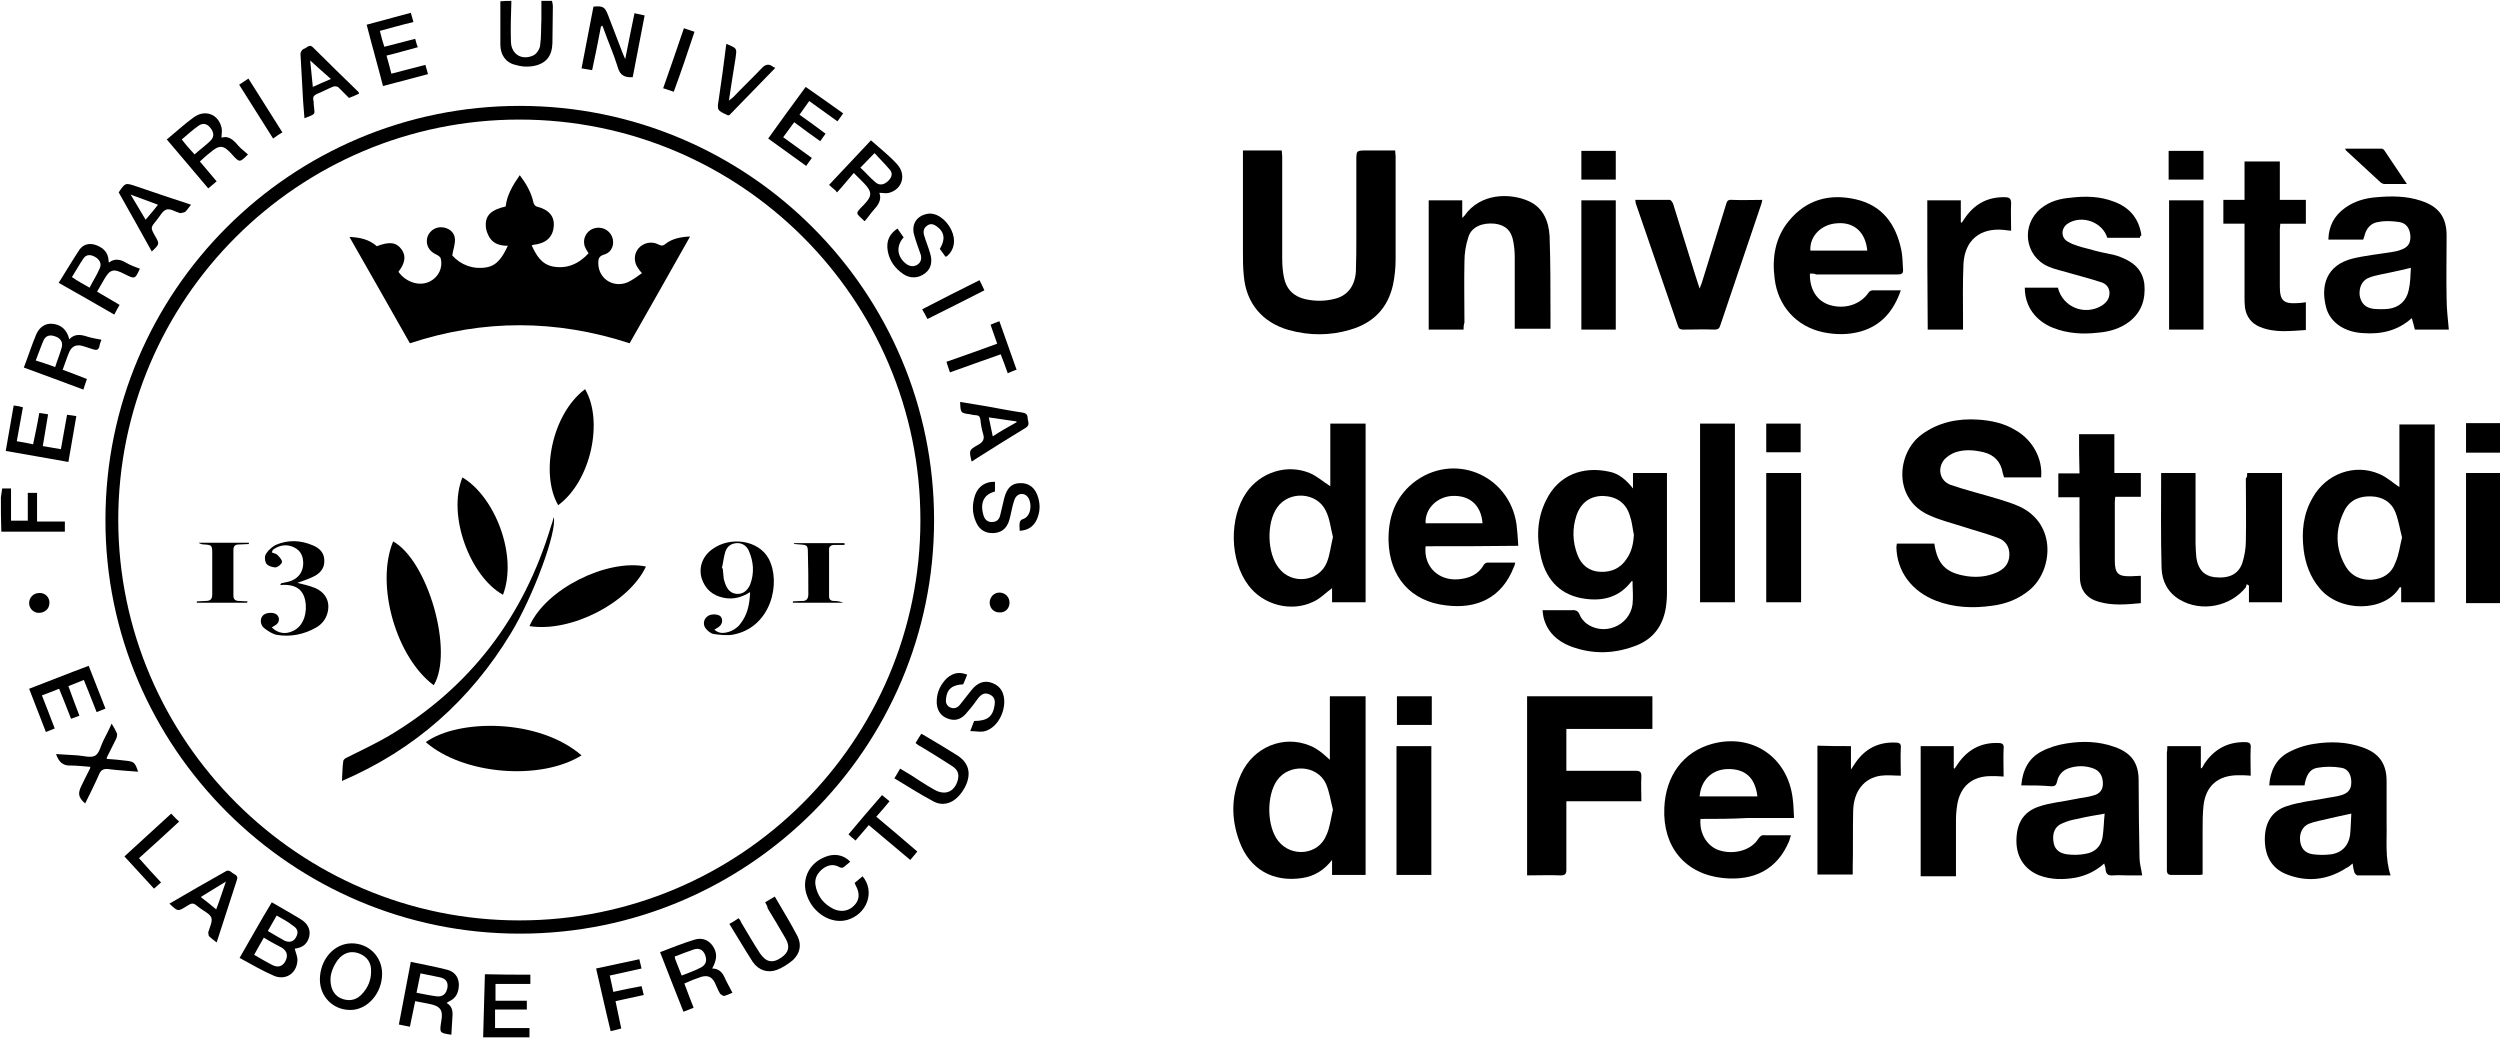 <?xml version="1.0" encoding="utf-8"?>
<!-- Generator: Adobe Illustrator 25.0.0, SVG Export Plug-In . SVG Version: 6.00 Build 0)  -->
<svg version="1.1" id="Livello_1" xmlns="http://www.w3.org/2000/svg" xmlns:xlink="http://www.w3.org/1999/xlink" x="0px" y="0px"
	 viewBox="0 0 566.6 235.4" style="enable-background:new 0 0 566.6 235.4;" xml:space="preserve">
<g>
	<path d="M566.9,136.7c-2.6,0-5.3,0-8,0c0-9.9,0-19.6,0-29.5c2.7,0,5.3,0,8,0C566.9,117,566.9,126.8,566.9,136.7z"/>
	<path d="M115.9,0.2c-0.1,3.1-0.2,6.2-0.1,9.3c0.1,2.9,2.6,4.3,5.2,3c0.7-0.4,1.3-1.4,1.4-2.1c0.3-2,0.2-4,0.3-6c0-1.4,0-2.8,0-4.2
		c0.8,0,1.6,0,2.4,0c0.1,0.4,0.2,0.8,0.2,1.2c0,2.8-0.1,5.6-0.1,8.4c-0.1,3-1.5,4.7-4.5,5.2c-1.3,0.2-2.6,0.1-3.9-0.3
		c-2.2-0.5-3.4-2.3-3.4-4.6c0-3.3,0-6.5,0-9.8C114.2,0.2,115,0.2,115.9,0.2z"/>
	<path d="M0.2,112.7c0.1-0.6,0.2-1.2,0.3-2c0.6,0,1.3,0,2,0c0,2.5,0,4.8,0,7.3c1.2,0,2.4,0,3.8,0c0-2,0-4.2,0-6.3c0.8,0,1.4,0,2.1,0
		c0,2.1,0,4.2,0,6.5c2.1,0,4.2,0,6.3,0c0,0.9,0,1.7,0,2.3c-4.8,0-9.6,0-14.4,0C0.2,118,0.2,115.3,0.2,112.7z"/>
	<path d="M566.9,102.6c-2.7,0-5.3,0-8,0c0-2.3,0-4.4,0-6.7c2.7,0,5.4,0,8,0C566.9,98.1,566.9,100.4,566.9,102.6z"/>
	<path d="M117.8,24c51.8,0,93.9,42.1,93.9,93.9c0,51.6-42.1,93.7-93.8,93.7c-51.7,0.1-94.1-42.2-94-93.8C23.9,66,66,24,117.8,24z
		 M117.7,208.6c50.2,0,90.9-40.7,90.9-90.7c0-50.1-40.7-90.8-90.9-90.8c-50.1,0-90.9,40.7-90.9,90.8
		C26.9,167.8,67.7,208.6,117.7,208.6z"/>
	<path d="M429.9,123.2c2.9,0,5.7,0,8.5,0c0.7,4.8,2.7,6.7,7.5,7.4c2.2,0.3,4.4,0.1,6.5-0.8c1.7-0.7,2.9-1.9,3-3.9
		c0.1-2-0.9-3.4-2.6-4c-2.6-1-5.4-1.7-8.1-2.6c-2.5-0.8-5-1.4-7.4-2.5c-8.3-3.6-7.5-14.1-1.8-18.3c3.8-2.8,8.2-3.7,12.8-3.4
		c3,0.2,5.9,0.8,8.5,2.4c3.9,2.2,6.2,6.5,5.8,10.7c-1.4,0-2.8,0-4.1,0c-1.4,0-2.8,0-4.3,0c-0.1-0.4-0.2-0.7-0.3-1
		c-0.4-2.5-1.9-4.1-4.3-4.7c-2.1-0.5-4.3-0.7-6.4,0c-0.9,0.3-1.8,0.9-2.5,1.6c-1.7,2-1.1,4.9,1.4,5.8c3.5,1.2,7.2,2.1,10.8,3.2
		c1.6,0.5,3.3,1,4.8,1.7c8.6,4,7.5,14.6,2.3,18.9c-2.5,2.1-5.4,3.2-8.6,3.6c-4.3,0.6-8.5,0.4-12.5-1.1c-5.6-2.1-9-6.7-9.1-12.2
		C429.8,123.7,429.9,123.5,429.9,123.2z"/>
	<path d="M316.2,34.1c0,0.5,0.1,0.9,0.1,1.3c0,7.8,0,15.6,0,23.4c0,1.9-0.2,3.9-0.6,5.8c-1.2,5.3-4.5,8.6-9.6,10.1
		c-4.6,1.4-9.3,1.4-14,0.1c-6-1.7-9.7-6.1-10.2-12.3c-0.2-1.8-0.2-3.7-0.2-5.5c0-7.2,0-14.3,0-21.5c0-0.4,0-0.9,0-1.4
		c3,0,5.8,0,8.8,0c0,0.5,0.1,0.9,0.1,1.4c0,7.7,0,15.3,0,23c0,1.5,0.1,3,0.4,4.4c0.5,2.6,2.2,4.3,4.8,4.9c2.3,0.5,4.5,0.5,6.8-0.1
		c2.8-0.7,4.5-2.9,4.7-6.2c0.1-2.7,0.1-5.3,0.1-8c0-5.7,0-11.4,0-17.1c0-2.3,0-2.3,2.4-2.3C311.8,34.1,314,34.1,316.2,34.1z"/>
	<path d="M370.1,110.7c0-1.1,0-2.3,0-3.5c2.6,0,5,0,7.7,0c0,0.4,0,0.8,0,1.3c0,8.6,0,17.3,0,25.9c0,1.2-0.1,2.4-0.3,3.6
		c-0.7,3.9-2.8,6.7-6.4,8.2c-5,2-10,2.2-15.1,0.3c-3.1-1.2-5.4-3.3-6.2-6.7c-0.1-0.4-0.1-0.9-0.2-1.5c1.7,0,3.4,0,5.1,0
		c0.5,0,1,0,1.4,0c1-0.1,1.6,0.1,2,1.2c0.2,0.6,0.8,1.2,1.3,1.7c4,3.1,9.9,0.7,10.6-4.2c0.2-1.8,0-3.6,0-5.3c-0.1,0-0.2,0-0.2,0
		c-2.7,3.6-6.4,4.6-10.6,4c-5.2-0.7-8.6-3.9-9.9-9.2c-1.1-4.5-1-8.9,1.1-13.1c2.8-5.8,8.4-7.8,14.3-6.5
		C366.9,107.3,368.6,108.8,370.1,110.7z M370.3,121.2c-0.3-1.4-0.4-2.9-0.9-4.3c-0.9-3-3.1-4.4-6.1-4.5c-2.9,0-5,1.5-6,4.4
		c-1,3-0.9,6,0.2,8.9c0.9,2.4,2.7,3.8,5.2,3.9c2.5,0.1,4.6-0.8,6-3C369.8,125,370.2,123.2,370.3,121.2z"/>
	<path d="M551.8,136.5c-2.5,0-5,0-7.6,0c0-1.2,0-2.3,0-3.4c-0.2,0-0.4,0-0.4,0.1c-3.3,5.5-13.5,5.7-18.1,0.1
		c-2.1-2.5-3.2-5.5-3.6-8.7c-0.5-4.2-0.1-8.2,2.1-11.9c3-5.3,9.4-7.7,15-5.3c1.7,0.7,3.1,2,4.6,3c0-2.1,0-4.5,0-6.9
		c0-2.4,0-4.8,0-7.3c2.7,0,5.3,0,8,0C551.8,109.5,551.8,123,551.8,136.5z M544.4,121.8c-0.5-1.9-0.8-3.9-1.5-5.7
		c-0.9-2.3-2.9-3.5-5.4-3.6c-2.6-0.1-4.8,0.7-6.1,3.1c-2.2,4.3-2.2,8.7,0.3,12.9c1.3,2.1,3.4,3,5.8,2.9c2.6-0.2,4.5-1.4,5.4-3.9
		C543.7,125.7,543.9,123.8,544.4,121.8z"/>
	<path d="M301.5,110.2c0-4.5,0-9.3,0-14.2c2.7,0,5.3,0,8,0c0,13.5,0,27,0,40.5c-2.5,0-5,0-7.6,0c0-1.2,0-2.3,0-3.2
		c-1.4,1-2.7,2.4-4.3,3.1c-5,2.4-11.4,0.7-14.7-3.8c-4.2-5.6-4.4-15.2-0.4-21c3.2-4.6,9.2-6.5,14.3-4.4
		C298.5,107.9,299.9,109.2,301.5,110.2z M302.1,121.7c-0.5-1.9-0.7-4.1-1.6-5.9c-2-4.3-8.4-4.7-11.1-0.7c-2.4,3.5-2.2,10.3,0.4,13.6
		c2.9,3.9,9.1,3.2,10.9-1.2C301.4,125.8,301.6,123.8,302.1,121.7z"/>
	<path d="M309.5,198.3c-2.5,0-4.9,0-7.6,0c0-1.2,0-2.3,0-3.4c-1.8,2.3-4,3.7-6.8,4.1c-6.6,1-11.9-2-14.2-8.3
		c-1.9-5.1-1.9-10.3,0.4-15.3c2.8-6.1,9.6-8.9,15.6-6.4c0.8,0.3,1.6,0.8,2.4,1.4c0.7,0.5,1.4,1.2,2.1,1.8c0-4.7,0-9.5,0-14.4
		c2.7,0,5.3,0,8.1,0C309.5,171.3,309.5,184.8,309.5,198.3z M302.1,183.5c-0.5-1.9-0.8-4.1-1.6-5.9c-2-4.3-8.4-4.6-11.1-0.7
		c-2.4,3.5-2.3,10.4,0.3,13.7c3,3.8,9.1,3.2,10.9-1.3C301.4,187.6,301.6,185.6,302.1,183.5z"/>
	<path d="M355,174.7c1.8,0,3.5,0,5.1,0c3.6,0,7.1,0,10.7,0c0.9,0,1.2,0.3,1.2,1.2c-0.1,1.9,0,3.7,0,5.7c-5.7,0-11.3,0-17,0
		c0,0.6,0,1,0,1.4c0,4.7,0,9.4,0,14.1c0,1-0.3,1.3-1.3,1.3c-2.5-0.1-5,0-7.6,0c0-13.6,0-27.1,0-40.6c9.5,0,18.9,0,28.4,0
		c0,2.4,0,4.8,0,7.4c-6.5,0-12.9,0-19.5,0C355,168.4,355,171.5,355,174.7z"/>
	<path d="M535.6,54.3c-2.6,0-5.2,0-7.9,0c0.1-3.1,1.3-5.4,3.8-7.2c2.1-1.5,4.5-2.2,7.1-2.4c3.4-0.3,6.8-0.3,10.1,0.8
		c4,1.3,5.8,3.7,5.8,7.9c0,4.8-0.1,9.5,0,14.3c0,2.3,0.3,4.7,0.5,7c-2.3,0-5,0-7.7,0c-0.2-0.8-0.4-1.7-0.7-2.6
		c-3.2,2.9-7,3.7-11,3.4c-4.2-0.2-7.5-2.4-8.4-5.8c-1.3-4.9,0-9.6,6-11.1c2.9-0.7,6-1,9-1.5c0.6-0.1,1.2-0.2,1.7-0.4
		c1.8-0.6,2.4-1.4,2.4-3.1c-0.1-1.8-0.9-3.1-2.7-3.3c-1.5-0.2-3-0.3-4.5,0c-1.7,0.2-2.8,1.4-3.2,3.1C535.8,53.7,535.7,54,535.6,54.3
		z M546.4,60.7c-1.6,0.4-3,0.7-4.4,1c-1.7,0.4-3.4,0.6-5,1.2c-1.7,0.6-2.4,2.3-2.2,4.1c0.3,1.7,1.3,2.8,3.2,3c1.1,0.1,2.2,0.1,3.3,0
		c2.4-0.3,4.1-1.8,4.6-4.2C546.3,64.1,546.3,62.4,546.4,60.7z"/>
	<path d="M541.8,198.4c-2.6,0-5.1,0-7.5,0c-0.2,0-0.6-0.4-0.7-0.7c-0.2-0.6-0.3-1.2-0.4-2c-0.5,0.4-0.9,0.8-1.4,1
		c-4.3,2.8-9,3.3-13.7,1.4c-3.4-1.4-4.8-4.3-4.8-7.9c0-3.6,1.5-6.4,5-7.5c2.7-0.9,5.5-1.2,8.3-1.7c1.4-0.3,2.8-0.4,4.1-0.8
		c1.6-0.5,2.2-1.4,2.2-2.9c0-1.8-0.8-3.1-2.3-3.3c-1.7-0.3-3.6-0.3-5.3,0c-2,0.3-2.7,2-3,4c-2.7,0-5.3,0-8,0
		c0.2-3.2,1.5-5.9,4.2-7.4c1.8-1,3.9-1.7,5.9-2c3.7-0.6,7.5-0.5,11.1,0.8c3.7,1.3,5.4,3.7,5.4,7.6c0,3.3,0,6.6,0,9.8
		C541,190.5,540.5,194.4,541.8,198.4z M532.9,184.4c-1.8,0.4-3.4,0.7-5,1.1c-1.5,0.4-3.1,0.6-4.6,1.2c-1.5,0.6-2.2,2.2-2,3.9
		c0.2,1.6,1,2.7,2.8,3c1.4,0.2,3,0.2,4.4,0c2.3-0.4,3.7-1.9,4.1-4.2C532.8,187.7,532.8,186,532.9,184.4z"/>
	<path d="M458.1,178c0.3-3.5,1.7-6.2,4.6-7.7c1.7-0.9,3.7-1.5,5.6-1.8c3.7-0.6,7.4-0.5,11,0.8c3.7,1.3,5.4,3.6,5.4,7.5
		c0,5.9,0.1,11.7,0.2,17.6c0,1.3,0.4,2.5,0.6,4c-1,0-2.1,0-3.1,0c-1.2,0-2.3-0.1-3.5,0c-1.1,0.1-1.6-0.3-1.7-1.4
		c0-0.4-0.2-0.8-0.3-1.3c-1.9,1.7-4,2.7-6.4,3.2c-2.8,0.5-5.6,0.5-8.3-0.5c-3.3-1.3-5.2-4.1-5.2-7.8c0-3.9,1.5-6.6,5.1-7.8
		c2.6-0.9,5.4-1.1,8.2-1.7c1.4-0.3,2.8-0.4,4.1-0.8c1.6-0.4,2.2-1.4,2.2-2.7c0-1.8-0.8-3-2.3-3.5c-1.8-0.6-3.6-0.6-5.4,0
		c-1.5,0.5-2.4,1.6-2.7,3.1c-0.2,0.8-0.5,1-1.3,1C462.8,178,460.6,178,458.1,178z M477,184.4c-2.2,0.4-4.2,0.7-6.2,1.2
		c-1.2,0.2-2.3,0.5-3.4,1c-1.7,0.7-2.3,2.2-2,4.2c0.2,1.5,1.1,2.5,2.9,2.8c1.4,0.2,3,0.2,4.4-0.1c2-0.3,3.4-1.6,3.8-3.6
		C476.8,188.1,476.8,186.2,477,184.4z"/>
	<path d="M410.2,62c-0.1,3.6,1.6,6.2,4.4,7.1c3.5,1.1,7.1-0.1,8.9-2.8c0.2-0.3,0.6-0.5,0.9-0.5c2.1,0,4.2,0,6.4,0
		c-1.6,4.6-4.3,7.9-9,9.3c-2.8,0.8-5.7,0.8-8.6,0.2c-6.1-1.3-10.3-6-11-12.2c-0.6-4.7,0.1-9.2,3.2-13c4-4.9,9.3-6.3,15.3-4.9
		c6,1.4,9,5.7,10.2,11.4c0.3,1.4,0.3,2.9,0.4,4.4c0.1,1-0.3,1.2-1.2,1.2c-6.2,0-12.3,0-18.5,0C411.3,62,410.8,62,410.2,62z
		 M423.2,56.8c-0.4-4.2-3-6.5-6.8-6.2c-3.6,0.2-6.3,2.9-6.1,6.2C414.5,56.8,418.8,56.8,423.2,56.8z"/>
	<path d="M323.1,123.8c-0.5,4.5,2.8,7.8,7.3,7.5c2.5-0.2,4.6-1,5.9-3.3c0.1-0.2,0.5-0.5,0.8-0.5c2.1,0,4.1,0,6.3,0
		c-0.1,0.4-0.1,0.7-0.3,1c-2.7,7-8.4,9.6-15.4,8.7c-8-0.9-12.8-6.5-13-14.6c-0.1-5.2,1.4-9.7,5.5-13.1c9-7.2,21.8-2.1,23.5,9.3
		c0.2,1.6,0.3,3.2,0.4,4.9C337.1,123.8,330.1,123.8,323.1,123.8z M336,118.6c-0.3-4.1-2.9-6.4-6.9-6.2c-3.5,0.2-6.2,3-6,6.2
		C327.4,118.6,331.7,118.6,336,118.6z"/>
	<path d="M385.4,185.6c-0.3,3.3,1.5,6.2,4.2,7.1c3.4,1.1,7.3,0,8.9-2.6c0.4-0.6,0.8-0.9,1.5-0.8c1.9,0,3.8,0,5.9,0
		c-0.2,0.6-0.3,1-0.4,1.3c-2.7,6.5-8,9.1-15,8.4c-8.6-0.9-13.7-7.1-13.3-15.9c0.3-7.3,4.3-12.7,10.8-14.5c9.1-2.5,17.2,3,18.3,12.4
		c0.2,1.4,0.2,2.8,0.3,4.4c-3.7,0-7.2,0-10.7,0C392.4,185.6,388.9,185.6,385.4,185.6z M398.3,180.5c-0.5-4.2-2.7-6.3-6.8-6.2
		c-3.5,0.1-6,2.5-6.3,6.2C389.6,180.5,394,180.5,398.3,180.5z"/>
	<path d="M509.3,107.2c2.8,0,5.3,0,7.9,0c0,9.8,0,19.5,0,29.3c-2.5,0-4.9,0-7.5,0c0-1.2,0-2.5,0-3.8c-0.2-0.1-0.3-0.2-0.5-0.3
		c-0.1,0.2-0.1,0.5-0.2,0.7c-3.5,4.4-10.1,5.7-15,2.8c-2.7-1.6-4-4.2-4.1-7.1c-0.2-7.2-0.1-14.4-0.1-21.6c2.5,0,5.1,0,7.8,0
		c0,0.5,0,0.9,0,1.3c0,4.9,0,9.8,0,14.7c0,1.1,0.1,2.2,0.2,3.3c0.4,2.6,1.8,4,4,4.3c3.3,0.4,5.5-0.6,6.4-3.2
		c0.5-1.6,0.8-3.3,0.8-4.9c0.1-4.8,0-9.5,0-14.3C509.3,108.2,509.3,107.7,509.3,107.2z"/>
	<path d="M331.7,74.7c-2.7,0-5.3,0-7.9,0c0-9.8,0-19.5,0-29.3c2.5,0,5,0,7.6,0c0,1.3,0,2.5,0,4c0.3-0.3,0.4-0.4,0.5-0.5
		c3.6-5.2,10.4-5.2,14.6-3.3c3.3,1.5,4.5,4.6,4.7,7.9c0.2,5.9,0.2,11.8,0.2,17.7c0,1.1,0,2.1,0,3.3c-2.7,0-5.3,0-8.1,0
		c0-0.4,0-0.8,0-1.3c0-5,0-10,0-15c0-1.1-0.1-2.2-0.3-3.3c-0.4-2.6-1.8-3.9-4.2-4.2c-2.8-0.3-5.3,0.7-6,3c-0.6,1.8-0.9,3.7-0.9,5.6
		c-0.1,4.6,0,9.2,0,13.8C331.7,73.8,331.7,74.2,331.7,74.7z"/>
	<path d="M485,53.9c-2.5,0-5,0-7.4,0c-1.1-3.6-5.8-5.3-9-3.2c-1.5,1-1.6,3.2,0.1,4.1c1.4,0.8,3,1.2,4.6,1.6c2,0.6,4,1,5.9,1.4
		c0.5,0.1,1,0.3,1.5,0.5c2.8,1.1,4.9,2.8,5.3,6.1c0.3,3.4-0.6,6.3-3.4,8.5c-2.1,1.6-4.6,2.3-7.1,2.5c-3.5,0.4-6.9,0.2-10.2-1.1
		c-4-1.6-6.4-4.9-6.4-9.1c1.3,0,2.5,0,3.8,0c1.2,0,2.5,0,3.7,0c1.1,4.4,6,6.4,9.9,4.1c1.1-0.7,1.8-1.6,1.8-2.9
		c0-1.2-0.8-2.1-1.8-2.4c-2.4-0.8-4.8-1.4-7.2-2.1c-1.6-0.5-3.3-0.8-4.9-1.5c-5.4-2.4-6.2-9.5-1.6-13.2c2-1.6,4.3-2.2,6.8-2.4
		c3.3-0.4,6.6-0.3,9.7,0.9c3.3,1.2,5.4,3.5,6.1,6.9c0.1,0.3,0.1,0.5,0.1,0.8C485,53.5,485,53.7,485,53.9z"/>
	<path d="M370.6,45.3c2.7,0,5.3,0,7.8,0c0.3,0,0.7,0.6,0.8,0.9c1.7,5.4,3.3,10.7,5,16.1c0.3,0.9,0.6,1.9,1,3.1
		c0.2-0.6,0.4-1,0.5-1.3c1.8-5.9,3.7-11.9,5.5-17.8c0.2-0.8,0.5-1.1,1.4-1c2.2,0.1,4.5,0,6.8,0c-0.1,0.4-0.1,0.7-0.2,0.9
		c-3.1,9.2-6.2,18.3-9.3,27.5c-0.2,0.7-0.5,1-1.3,1c-2.4-0.1-4.7,0-7.1,0c-0.7,0-1-0.2-1.2-0.8c-3.2-9.3-6.4-18.6-9.6-27.9
		C370.7,45.8,370.7,45.6,370.6,45.3z"/>
	<path d="M522.6,50.7c-1.9,0-3.8,0-5.8,0c0,0.5-0.1,0.9-0.1,1.3c0,4.3,0,8.6,0,12.9c0,3.2,0.8,4,4,3.8c0.6,0,1.2-0.1,1.9-0.2
		c0,2.1,0,4.1,0,6.3c-3.5,0.2-7,0.7-10.4-0.7c-2-0.8-3.1-2.4-3.4-4.4c-0.1-0.8-0.1-1.6-0.1-2.4c0-5,0-10,0-15c0-0.5,0-0.9,0-1.6
		c-1.6,0-3.2,0-4.8,0c0-1.9,0-3.6,0-5.4c1.5,0,3.1,0,4.8,0c0-3,0-5.8,0-8.7c2.7,0,5.3,0,8,0c0,2.8,0,5.7,0,8.7c2,0,3.9,0,5.9,0
		C522.6,47.1,522.6,48.9,522.6,50.7z"/>
	<path d="M471.2,98.4c2.8,0,5.3,0,8,0c0,2.9,0,5.7,0,8.8c2,0,4,0,6,0c0,1.9,0,3.6,0,5.4c-2,0-3.9,0-5.8,0c0,0.5-0.1,0.8-0.1,1.2
		c0,4.4,0,8.9,0,13.3c0,2.9,0.8,3.6,3.7,3.5c0.7,0,1.4-0.1,2.2-0.1c0,2.1,0,4.1,0,6.2c-3.2,0.3-6.4,0.6-9.5-0.3
		c-2.6-0.7-4.2-2.5-4.3-5.3c-0.1-5.3-0.1-10.6-0.1-15.9c0-0.8,0-1.6,0-2.5c-1.6,0-3.2,0-4.8,0c0-1.8,0-3.5,0-5.4c1.5,0,3.1,0,4.8,0
		C471.2,104.2,471.2,101.3,471.2,98.4z"/>
	<path d="M385.3,96c2.6,0,5.2,0,7.9,0c0,13.5,0,27,0,40.5c-2.6,0-5.2,0-7.9,0C385.3,123,385.3,109.5,385.3,96z"/>
	<path d="M419.5,169.1c0,1.7,0,3.3,0,5.3c0.4-0.6,0.6-0.9,0.8-1.2c2.2-3.4,5.3-5.1,9.4-4.9c0.9,0,1.2,0.4,1.1,1.2
		c-0.1,2.1,0,4.2,0,6.3c-1.6,0-3-0.2-4.5,0c-3.8,0.5-6.2,3.5-6.3,8c-0.1,4.3,0,8.6-0.1,12.9c0,0.5,0,0.9,0,1.5c-2.7,0-5.3,0-8,0
		c0-9.7,0-19.4,0-29.2C414.4,169.1,416.9,169.1,419.5,169.1z"/>
	<path d="M435.3,169.1c2.5,0,5,0,7.5,0c0,1.7,0,3.3,0,5c0.1,0,0.2,0.1,0.2,0.1c0.2-0.3,0.4-0.6,0.6-0.9c2.2-3.3,5.3-5.1,9.4-4.9
		c0.9,0,1.2,0.4,1.1,1.2c-0.1,2.1,0,4.2,0,6.4c-1-0.1-2-0.1-2.9-0.1c-4.2,0-6.9,2.3-7.6,6.4c-0.2,1.2-0.3,2.4-0.3,3.6
		c0,3.8,0,7.5,0,11.3c0,0.4,0,0.9,0,1.4c-2.7,0-5.3,0-8,0C435.3,188.6,435.3,178.9,435.3,169.1z"/>
	<path d="M436.8,45.4c2.5,0,5,0,7.6,0c0,1.7,0,3.3,0,5c0.1,0,0.1,0,0.2,0.1c0.2-0.3,0.4-0.6,0.6-0.9c2.2-3.3,5.2-5,9.2-4.9
		c1,0,1.4,0.3,1.4,1.4c-0.1,2,0,4.1,0,6.2c-0.6-0.1-1.2-0.1-1.7-0.2c-5.3-0.5-8.8,2.3-9.1,7.7c-0.2,4.4-0.1,8.9-0.1,13.3
		c0,0.5,0,1,0,1.6c-2.7,0-5.3,0-8,0C436.8,64.9,436.8,55.2,436.8,45.4z"/>
	<path d="M491.2,169.1c2.6,0,5.1,0,7.6,0c0,1.7,0,3.3,0,5c0.1,0,0.2,0,0.2,0c0.2-0.3,0.4-0.6,0.6-1c2.2-3.3,5.3-5,9.3-4.9
		c0.9,0,1.3,0.3,1.2,1.3c-0.1,2.1,0,4.2,0,6.3c-1-0.1-1.9-0.1-2.8-0.1c-4.6,0-7.4,2.4-7.9,6.9c-0.2,1.9-0.2,3.7-0.2,5.6
		c0,3.3,0,6.6,0,10c-0.4,0.1-0.7,0.1-1,0.1c-2,0-4,0-6,0c-0.8,0-1.1-0.3-1.1-1.1c0-2.4,0-4.8,0-7.2c0-6.5,0-13,0-19.5
		C491.2,170.1,491.2,169.6,491.2,169.1z"/>
	<path d="M358.4,45.4c2.6,0,5.2,0,7.8,0c0,9.8,0,19.5,0,29.3c-2.6,0-5.2,0-7.8,0C358.4,65,358.4,55.2,358.4,45.4z"/>
	<path d="M499.4,74.7c-2.7,0-5.2,0-7.8,0c0-9.8,0-19.5,0-29.3c2.6,0,5.1,0,7.8,0C499.4,55.2,499.4,64.9,499.4,74.7z"/>
	<path d="M400.3,107.2c2.7,0,5.2,0,7.9,0c0,9.8,0,19.5,0,29.3c-2.6,0-5.2,0-7.9,0C400.3,126.8,400.3,117,400.3,107.2z"/>
	<path d="M324.4,198.3c-2.6,0-5.2,0-7.9,0c0-9.8,0-19.4,0-29.2c2.6,0,5.2,0,7.9,0C324.4,178.8,324.4,188.5,324.4,198.3z"/>
	<path d="M54.3,217.1c2.5-4.3,4.8-8.5,7.3-12.6c2.2,1.3,4.4,2.5,6.5,3.8c1.7,1,2.3,2.4,2,3.9c-0.4,1.7-1.5,2.6-3.3,2.8
		c0.2,0.9,0.7,1.9,0.6,2.8c-0.2,2.8-2.6,4.4-5.2,3.4C59.4,220,56.9,218.5,54.3,217.1z M59.8,212.5c-0.8,1.4-1.5,2.6-2.2,3.9
		c1.4,0.8,2.7,1.6,4.1,2.3c1.3,0.7,2.4,0.3,3-0.9c0.6-1.2,0.4-2.2-0.8-3C62.6,214.1,61.2,213.4,59.8,212.5z M62.7,207.5
		c-0.7,1.2-1.3,2.3-2,3.5c1.3,0.8,2.6,1.5,3.8,2.2c1.1,0.5,2.1,0.2,2.6-0.8c0.6-1.1,0.4-1.9-0.7-2.6
		C65.3,208.9,64.1,208.3,62.7,207.5z"/>
	<path d="M136.2,6c-0.6,3.3-1.3,6.6-2,9.9c-0.8-0.1-1.5-0.3-2.4-0.4c0.9-4.7,1.8-9.3,2.7-14c2.2-0.2,2.6,0.1,3.3,1.9
		c1.1,2.9,2.2,5.7,3.3,8.6c0.2,0.4,0.3,0.8,0.6,1.4c0.7-3.6,1.4-7,2.1-10.4c0.8,0.2,1.6,0.3,2.3,0.5c-0.9,4.7-1.8,9.4-2.7,14
		c-1.8,0.1-2.9-0.4-3.4-2.3c-0.9-2.9-2.1-5.6-3.1-8.4c-0.1-0.4-0.3-0.7-0.4-1C136.3,6,136.2,6,136.2,6z"/>
	<path d="M37.8,31.6c2.1-1.7,4-3.5,6.1-5c2.6-1.9,5.6-0.7,6.3,2.3c0.2,0.7,0,1.5,0,2.3c1.6-0.5,2.7,0.5,3.7,1.7
		c0.7,0.8,1.5,1.4,2.3,2.1c0,0,0,0,0,0c-1.9,1.9-1.9,1.9-3.7-0.1c-1.9-2.1-2.8-2.1-4.9-0.3c-0.8,0.6-1.5,1.3-2.3,2
		c1.3,1.5,2.5,3,3.8,4.5c-0.7,0.6-1.3,1.1-1.9,1.6C44.1,39,41,35.4,37.8,31.6z M44.1,35c1.2-1.1,2.5-2,3.6-3.1
		c0.9-0.9,0.8-1.9,0-2.9c-0.8-1-1.7-1.2-2.7-0.5c-1.3,0.9-2.5,2-3.8,3.1C42.1,32.8,43,33.8,44.1,35z"/>
	<path d="M5.4,83.3c1-2.6,1.8-5.1,2.8-7.5c0.8-1.8,2.2-2.6,3.8-2.4c1.9,0.2,3.2,1.4,3.7,3.5c1.2-1.3,2.6-1.1,4.1-0.6
		c1,0.3,2.1,0.5,3.2,0.7c-0.2,0.5-0.4,1-0.5,1.6c-0.2,0.7-0.6,0.8-1.3,0.6c-0.8-0.3-1.7-0.5-2.5-0.8c-1.5-0.4-2.5,0.1-3.1,1.6
		c-0.5,1.2-0.9,2.5-1.4,3.8c1.9,0.7,3.7,1.4,5.5,2.1c-0.3,0.8-0.5,1.5-0.8,2.4C14.4,86.6,10,85,5.4,83.3z M12.5,83.2
		c0.5-1.6,1.1-3,1.5-4.5c0.3-1.2-0.3-2.1-1.6-2.5c-1.2-0.4-2.1-0.1-2.6,1.1c-0.6,1.4-1.1,2.9-1.7,4.4C9.6,82.2,11,82.6,12.5,83.2z"
		/>
	<path d="M31.7,60.9C31.7,60.8,31.7,60.9,31.7,60.9c-1.1,2.4-1.1,2.4-3.5,1.2c-2.5-1.3-3.3-1.1-4.7,1.4c-0.5,0.9-1,1.7-1.5,2.6
		c1.7,1,3.4,2,5.1,3c-0.4,0.7-0.8,1.4-1.2,2.2c-4.2-2.4-8.3-4.8-12.6-7.2c1.6-2.5,3.1-5.1,4.7-7.5c0.9-1.3,2.4-1.6,3.9-1
		c1.5,0.6,2.6,1.6,2.7,3.4c0,0.2,0,0.3,0.1,0.5c1.3-1,2.6-0.7,3.8,0C29.5,60.1,30.6,60.5,31.7,60.9z M20.3,65.2
		c0.8-1.6,1.7-2.9,2.3-4.4c0.5-1,0-2-1.1-2.6c-1.1-0.6-2-0.5-2.6,0.4c-0.9,1.3-1.7,2.8-2.6,4.2C17.6,63.7,18.9,64.4,20.3,65.2z"/>
	<path d="M101.2,227.3c1.6,0.9,1.4,2.3,1.3,3.8c-0.1,1.1-0.1,2.2-0.2,3.4c0,0,0,0-0.1,0c-2.6-0.4-2.6-0.4-2.2-3
		c0.5-2.6-0.2-3.5-2.8-4c-1-0.2-2-0.4-3.1-0.6c-0.4,2-0.8,3.8-1.2,5.8c-0.9-0.2-1.6-0.3-2.5-0.5c0.9-4.8,1.8-9.4,2.7-14.2
		c2.8,0.6,5.6,1.1,8.3,1.8c1.5,0.4,2.5,1.5,2.6,3.2c0,1.8-0.5,3.2-2.3,4C101.6,227.1,101.4,227.2,101.2,227.3z M94.4,225
		c1.6,0.3,3,0.6,4.5,0.8c1.4,0.2,2.2-0.5,2.5-1.9c0.2-1.3-0.3-2.1-1.7-2.4c-1.4-0.3-2.9-0.6-4.4-0.9C95,222.1,94.7,223.5,94.4,225z"
		/>
	<path d="M197.4,31.8c2.1,1.9,4.2,3.5,5.9,5.4c2.2,2.4,1.2,5.7-1.8,6.5c-0.7,0.2-1.4,0-2.2,0c0.6,1.6-0.3,2.8-1.3,3.9
		c-0.7,0.8-1.3,1.7-2,2.5c0,0,0,0-0.1,0c-1.9-1.9-2.3-1.5-0.1-3.7c1.9-2,1.9-2.9,0-4.9c-0.7-0.7-1.4-1.4-2.3-2.3
		c-1.3,1.5-2.5,3-3.8,4.4c-0.1-0.1-0.2-0.2-0.3-0.4c-0.6-0.5-1.2-1-1.5-1.3C191.2,38.4,194.4,35,197.4,31.8z M195,38
		c1.2,1.1,2.2,2.3,3.4,3.3c0.9,0.8,1.9,0.6,2.8-0.2c0.9-0.8,1.2-1.8,0.5-2.6c-1.1-1.3-2.3-2.5-3.5-3.8C197,35.9,196.1,36.9,195,38z"
		/>
	<path d="M161.4,219.5c1.6,0,2.4,1,2.9,2.2c0.5,1.1,1.1,2.1,1.7,3.3c-0.5,0.2-1.1,0.5-1.8,0.7c-0.3,0.1-0.8-0.3-1-0.5
		c-0.5-0.8-0.8-1.7-1.2-2.5c-0.7-1.4-1.7-1.7-3.1-1.3c-1.2,0.4-2.5,0.9-3.8,1.5c0.7,1.9,1.4,3.7,2.1,5.5c-0.8,0.3-1.5,0.6-2.3,0.9
		c-1.8-4.5-3.5-8.9-5.3-13.5c2.6-1,5.1-2,7.7-2.8c1.5-0.5,3-0.2,4.1,1.2C162.6,215.8,162.6,217.4,161.4,219.5z M154.5,221.1
		c1.5-0.6,3-1.1,4.3-1.8c1.2-0.6,1.5-1.6,1-2.9c-0.5-1.2-1.4-1.6-2.6-1.2c-1.4,0.5-2.8,1-4.3,1.6c0.1,0.2,0.1,0.4,0.1,0.5
		C153.5,218.5,153.9,219.7,154.5,221.1z"/>
	<path d="M79.7,213.8c3.9,0,6.9,3,6.9,6.9c0,4.4-3.3,8.2-7.2,8.2c-3.9,0-6.9-3-6.9-6.9C72.5,217.5,75.7,213.8,79.7,213.8z M74.9,222
		c0,2.3,1,3.8,2.7,4.4c1.8,0.6,3.4,0.2,4.7-1.4c1.2-1.4,1.8-3,1.8-4.8c0.1-2-0.9-3.4-2.7-4.1c-1.8-0.7-3.5-0.2-4.8,1.4
		C75.5,219,74.9,220.6,74.9,222z"/>
	<path d="M120.2,220.9c0,0.9,0,1.5,0,2.1c-2.6,0-5.2,0-7.9,0c0,1.2,0,2.4,0,3.8c2.4,0,4.7,0,7.1,0c0,0.8,0,1.4,0,2
		c-2.4,0-4.8,0-7.2,0c0,1.3,0,2.7,0,4.2c2.5,0,5.1,0,7.8,0c0,0.9,0,1.5,0,2.1c-3.5,0-6.9,0-10.5,0c0.1-4.9,0.3-9.6,0.4-14.3
		C113.3,220.9,116.7,220.9,120.2,220.9z"/>
	<path d="M203.4,51.8c0.5,0.7,0.9,1.3,1.4,2c-1.8,2-1.5,4.5,0.7,6.1c0.8,0.5,1.6,0.6,2.4,0.1c0.8-0.5,1-1.3,0.8-2.2
		c-0.5-1.5-1.1-3-1.5-4.5c-0.7-2.4,0.5-4.3,2.8-4.8c2-0.5,4.4,1.1,5.6,3.6c1.1,2.3,0.7,4.5-0.9,5.9c-0.1,0.1-0.2,0.1-0.4,0.2
		c-0.4-0.6-0.9-1.2-1.3-1.8c1.3-2.1,1.1-3.8-0.7-5.1c-0.7-0.5-1.4-0.7-2.1-0.2c-0.8,0.5-1,1.2-0.8,2.1c0.4,1.4,1,2.8,1.4,4.2
		c0.6,1.9,0.2,3.5-1.1,4.5c-1.5,1.2-3.4,1.3-5,0.2c-1.9-1.3-3.1-3-3.5-5.2C200.8,54.6,201.6,53,203.4,51.8z"/>
	<path d="M219.2,152.9c-0.3,0.8-0.6,1.5-0.9,2.2c-2.5,0.1-3.7,1.1-3.9,3.3c-0.1,0.8,0.1,1.5,0.9,1.9c0.8,0.4,1.6,0.2,2.2-0.5
		c0.9-1.1,1.7-2.2,2.6-3.3c1.4-1.8,3-2.4,4.8-1.7c1.9,0.7,2.8,2.3,2.7,4.6c-0.2,3.2-2.3,6-4.8,6.4c-0.9,0.1-1.8-0.1-2.9-0.1
		c0.4-1,0.6-1.7,0.9-2.3c3,0,4.2-1,4.6-3.5c0.2-1.1,0-2-1.1-2.5c-1.1-0.5-1.8-0.1-2.5,0.7c-0.8,1.1-1.6,2.2-2.5,3.2
		c-1.3,1.7-2.7,2.2-4.4,1.6c-1.8-0.6-2.7-2.1-2.6-4.2c0.1-2,0.9-3.6,2.3-5C216,152.5,217.4,152.2,219.2,152.9z"/>
	<path d="M191.1,25.7c-0.4,0.6-0.8,1.1-1.3,1.8c-2.1-1.5-4.2-3-6.4-4.6c-0.7,1-1.4,2-2.2,3.1c2,1.4,3.9,2.8,5.9,4.3
		c-0.4,0.6-0.8,1.1-1.2,1.7c-2-1.4-3.9-2.8-5.9-4.3c-0.8,1.1-1.6,2.2-2.5,3.4c2.2,1.6,4.3,3.1,6.5,4.7c-0.4,0.6-0.8,1.1-1.3,1.8
		c-2.9-2.1-5.7-4.1-8.6-6.2c2.8-3.9,5.6-7.8,8.5-11.7C185.5,21.7,188.3,23.7,191.1,25.7z"/>
	<path d="M86.1,7c0.3,1.3,0.6,2.4,1,3.6c2.4-0.6,4.7-1.2,7-1.8c0.2,0.7,0.3,1.2,0.6,1.9c-2.3,0.6-4.6,1.3-7.1,1.9
		c0.4,1.3,0.7,2.6,1.1,4.1c2.6-0.7,5.1-1.3,7.7-2c0.2,0.7,0.4,1.3,0.6,2.1c-3.4,0.9-6.8,1.8-10.2,2.7c-1.2-4.7-2.5-9.2-3.7-13.9
		c3.3-0.9,6.6-1.8,10-2.7c0.2,0.7,0.4,1.3,0.6,2.1C91.1,5.6,88.7,6.3,86.1,7z"/>
	<path d="M18,162.2c-0.6,0.2-1.2,0.5-1.9,0.7c-0.9-2.3-1.7-4.4-2.7-6.8c-1.3,0.5-2.5,1-3.9,1.5c1,2.5,1.9,4.9,2.9,7.5
		c-0.7,0.3-1.3,0.5-2,0.8c-1.3-3.3-2.5-6.5-3.8-9.8c4.5-1.7,8.9-3.5,13.5-5.2c1.3,3.3,2.5,6.4,3.8,9.7c-0.7,0.3-1.3,0.5-2,0.8
		c-1-2.5-1.9-4.9-2.9-7.3c-1.2,0.5-2.3,0.9-3.5,1.4C16.3,157.7,17.1,159.9,18,162.2z"/>
	<path d="M3.1,91.9c0.8,0.1,1.4,0.2,2.1,0.4c-0.5,2.6-0.9,5.1-1.4,7.7c1.2,0.2,2.4,0.4,3.7,0.7C8,98.3,8.5,96,8.9,93.6
		c0.7,0.1,1.2,0.2,2,0.3c-0.4,2.4-0.8,4.7-1.2,7.2c1.4,0.2,2.7,0.5,4.1,0.7c0.5-2.6,0.9-5.2,1.4-7.8c0.7,0.1,1.3,0.2,2.1,0.3
		c-0.6,3.5-1.2,6.8-1.8,10.4c-4.7-0.8-9.4-1.7-14.2-2.5C1.9,98.7,2.5,95.4,3.1,91.9z"/>
	<path d="M231.1,120.3c0-0.7-0.1-1.3,0-1.8c0-0.3,0.3-0.7,0.6-0.8c2.2-0.6,2.2-3.9,1.2-5.1c-0.9-1.1-2.5-0.8-3,0.7
		c-0.5,1.4-0.7,2.9-1.1,4.4c-0.6,2.3-2.2,3.3-4.4,3.1c-1.6-0.2-2.6-1.1-3.2-2.5c-0.9-2-0.9-4-0.2-6.1c0.7-2,2.4-3.1,4.5-3
		c0,0.7,0,1.5,0,2.2c-3.2,0.8-3.2,3.5-2.6,5.4c0.3,1,1,1.6,2,1.5c1,0,1.6-0.6,1.8-1.6c0.3-1.3,0.6-2.6,0.9-3.8
		c0.6-2.3,1.7-3.4,3.6-3.4c2-0.1,3.5,1.1,4.1,3.3c0.5,1.7,0.4,3.3-0.3,4.9C234.3,119.3,233,120.2,231.1,120.3z"/>
	<path d="M173.4,204.5c0.8-0.5,1.4-0.8,2.2-1.3c1.8,3.1,3.6,6,5.2,9.1c0.9,1.9,0.5,3.8-1.1,5.3c-1.1,0.9-2.3,1.7-3.6,2.2
		c-2.1,0.8-4.2,0.1-5.5-1.8c-1.8-2.8-3.5-5.7-5.3-8.6c0.7-0.4,1.4-0.8,2.1-1.3c0.2,0.3,0.5,0.6,0.6,1c1.4,2.3,2.7,4.6,4.2,6.9
		c1.4,2.1,2.9,2.4,4.9,1c1.6-1.1,2-2.4,1-4.2c-1.3-2.3-2.7-4.6-4.1-6.9C173.9,205.3,173.7,205,173.4,204.5z"/>
	<path d="M207.5,168.4c0.4-0.7,0.8-1.3,1.3-2.1c0.3,0.2,0.7,0.3,0.9,0.5c2.4,1.4,4.7,2.8,7.1,4.3c2.8,1.7,3.4,4.2,2,7.1
		c-0.4,0.8-1,1.7-1.6,2.3c-1.6,1.7-3.7,2.2-5.7,1.1c-3-1.6-5.8-3.4-8.8-5.2c0.5-0.8,0.9-1.5,1.3-2.2c1.6,0.9,3,1.8,4.5,2.8
		c1.1,0.7,2.2,1.4,3.3,2c2.5,1.4,4.6,0.4,5.3-2.3c0.3-1.3,0-2.3-1.5-3.2c-2.3-1.5-4.6-2.9-6.9-4.3
		C208.2,169,207.9,168.7,207.5,168.4z"/>
	<path d="M38.4,204.8c4.3-2.5,8.6-5,12.9-7.4c0.3-0.2,0.9,0,1.2,0.3c0.5,0.5,1.6,0.6,1.2,1.7c-1.5,4.7-3,9.3-4.6,14.2
		c-0.6-0.5-1.2-0.9-1.7-1.4c-0.2-0.2-0.1-0.5-0.2-0.8c0,0,0-0.1,0-0.1c0.3-1.1,1-2.4,0.7-3.3c-0.3-0.9-1.7-1.5-2.6-2.2
		c-1.6-1.3-1.6-1.3-3.2-0.3C40.3,206.6,40.3,206.6,38.4,204.8z M49,206.1c0.8-2.1,1.4-4,2.2-6.3c-2.1,1.3-3.8,2.3-5.7,3.5
		C46.8,204.3,47.8,205.1,49,206.1z"/>
	<path d="M81.4,21.2c-0.8,0.4-1.5,0.7-2.3,1c-0.8-0.8-1.6-1.6-2.4-2.4c-0.2-0.2-0.8-0.3-1.1-0.2c-1.3,0.5-2.5,1.2-3.8,1.7
		c-0.6,0.3-0.9,0.6-0.8,1.3c0.1,0.3,0.1,0.6,0.1,1c0.2,2.5,0.7,2.1-2.1,3.2c-0.1-1.3-0.2-2.5-0.3-3.8c-0.2-3.6-0.4-7.2-0.6-10.8
		c0-0.4,0.4-1,0.7-1.1c0.7-0.2,1.3-1.2,2.1-0.4c3.4,3.4,6.8,6.7,10.3,10.1C81.3,20.9,81.3,21,81.4,21.2z M70.3,13.7
		c0.2,1.9,0.4,3.9,0.6,6c1.4-0.6,2.6-1.2,4.1-1.8C73.3,16.4,71.8,15.1,70.3,13.7z"/>
	<path d="M220.2,104.6c-0.6-2.6-0.6-2.6,1.5-3.8c1.1-0.6,1.5-1.3,1.1-2.5c-0.3-1-0.5-2.1-0.6-3.2c-0.1-0.7-0.4-1-1.1-1
		c-0.4,0-0.8-0.1-1.2-0.2c-2.2-0.3-2.2-0.3-2.3-2.8c2.1,0.3,4.1,0.7,6.1,1c2.7,0.5,5.3,1,8,1.4c0.7,0.1,1.2,0.4,1.2,1.2
		c0,0.8,0.7,1.6-0.5,2.3c-3.8,2.3-7.6,4.7-11.4,7.1C220.9,104.2,220.6,104.4,220.2,104.6z M230.4,95.7c0-0.1,0-0.2-0.1-0.2
		c-2-0.3-4-0.6-6.2-0.9c0.3,1.5,0.6,2.9,0.9,4.3C226.8,97.7,228.6,96.7,230.4,95.7z"/>
	<path d="M26.9,43.6c1.5-2.2,1.5-2.2,3.9-1.4c4.1,1.4,8.2,2.8,12.5,4.2C42.8,47,42.4,47.6,42,48c-0.3,0.2-0.7,0.2-1.1,0.3
		c0,0-0.1,0-0.1,0c-1.1-0.3-2.2-1.1-3.1-0.8c-0.9,0.3-1.5,1.6-2.2,2.4c-1.4,1.7-1.4,1.7-0.4,3.5c1.1,1.9,1.1,1.9-0.7,3.6
		C31.9,52.5,29.4,48,26.9,43.6z M33,49.8c1-1.2,1.9-2.2,2.8-3.4c-2.1-0.8-4-1.5-6.2-2.3C30.8,46.1,31.9,47.9,33,49.8z"/>
	<path d="M25.3,164c0.5,0.8,0.9,1.5,1.2,2.2c0.1,0.3,0,0.8-0.1,1.1c-0.7,1.5-1.5,2.9-2.2,4.4c0,0,0,0.1,0,0.3
		c1.4,0.1,2.9,0.2,4.3,0.4c1.9,0.2,2.1,0.4,2.8,2.5c-2.3-0.2-4.6-0.3-6.8-0.6c-1-0.1-1.6,0.2-2,1.1c-1,2.3-2.1,4.5-3.2,6.7
		c-1.6-1.4-1.7-2.3-0.8-4.1c0.6-1.3,1.3-2.6,1.9-3.8c0-0.1,0-0.1,0.1-0.4c-1.5-0.1-3-0.3-4.5-0.3c-1.8,0.1-2.7-0.9-3.3-2.6
		c1.7,0.1,3.3,0.2,4.9,0.3c1.3,0.1,2.9,0.6,3.9,0.1c1-0.5,1.3-2.2,1.9-3.4C24,166.7,24.7,165.4,25.3,164z"/>
	<path d="M193.7,200.1c0.6-0.5,1.2-1,1.8-1.5c2.9,3.5,1,8.6-3.5,9.9c-3.6,1-7.7-1.5-9.1-5.5c-1.3-3.5,0.3-7.2,3.9-8.7
		c2.2-1,4.4-0.6,5.9,1c-0.4,0.3-0.8,0.7-1.2,1c-0.4,0.4-0.8,0.5-1.3,0.2c-1.2-0.7-2.5-0.5-3.6,0.3c-1.2,0.9-2,2.1-1.8,3.7
		c0.4,2.6,1.9,4.4,4.1,5.5c1.7,0.8,3.5,0.5,4.7-0.8c1.2-1.2,1.3-2.7,0.4-4.4C193.9,200.6,193.8,200.4,193.7,200.1z"/>
	<path d="M175.7,15.4c-3.5,3.6-7,7.2-10.4,10.7c-0.3,0-0.4,0.1-0.4,0c-2.4-1.1-2.4-1.1-2-3.6c0.6-4.1,1.2-8.3,1.7-12.5
		c0.2,0,0.3,0,0.4,0.1c2.1,0.9,2,0.9,1.7,3.1c-0.5,3.1-1,6.2-1.5,9.6c0.4-0.3,0.6-0.5,0.9-0.7c2.1-2.2,4.3-4.3,6.4-6.5
		c0.9-1,1.7-1.3,2.8-0.4C175.4,15.2,175.6,15.3,175.7,15.4z"/>
	<path d="M135.1,219.5c3.3-0.7,6.5-1.4,9.8-2.1c0.2,0.7,0.3,1.4,0.5,2.1c-2.4,0.5-4.8,1.1-7.2,1.6c0.3,1.2,0.5,2.4,0.8,3.7
		c2.2-0.5,4.2-0.9,6.4-1.3c0.2,0.7,0.3,1.2,0.5,2c-2.1,0.5-4.2,0.9-6.4,1.4c0.4,2.1,0.9,4.1,1.3,6.2c-0.8,0.2-1.5,0.4-2.4,0.6
		C137.2,228.8,136.2,224.2,135.1,219.5z"/>
	<path d="M545.5,41.7c-1.9,0-3.5,0-5.1,0c-0.3,0-0.7-0.2-0.9-0.4c-2.6-2.4-5.2-4.8-7.8-7.2c-0.1-0.1-0.1-0.2-0.2-0.4
		c2.8,0,5.6,0,8.3,0c0.2,0,0.5,0.2,0.6,0.4C542,36.5,543.7,39,545.5,41.7z"/>
	<path d="M206.3,194.9c-3.2-2.7-6.3-5.3-9.4-7.9c-1,1.2-2,2.3-3,3.5c-0.6-0.5-1.1-0.9-1.6-1.4c2.5-3,5-5.9,7.6-8.9
		c0.6,0.5,1.1,0.9,1.7,1.4c-1,1.2-1.9,2.3-3,3.5c3.1,2.6,6.2,5.2,9.3,7.9C207.4,193.6,206.9,194.2,206.3,194.9z"/>
	<path d="M226,77.9c-0.5-1.5-1-2.8-1.5-4.3c0.6-0.3,1.2-0.5,2-0.8c1.3,3.7,2.6,7.3,3.9,11c-0.7,0.2-1.3,0.5-2,0.8
		c-0.5-1.4-1-2.8-1.6-4.3c-3.9,1.4-7.7,2.7-11.5,4.1c-0.3-0.8-0.5-1.5-0.8-2.4C218.3,80.7,222.1,79.3,226,77.9z"/>
	<path d="M316.6,164.3c0-2.2,0-4.3,0-6.5c2.6,0,5.2,0,7.9,0c0,2.1,0,4.3,0,6.5C321.9,164.3,319.3,164.3,316.6,164.3z"/>
	<path d="M400.3,96c2.6,0,5.2,0,7.8,0c0,2.2,0,4.3,0,6.5c-2.6,0-5.2,0-7.8,0C400.3,100.4,400.3,98.2,400.3,96z"/>
	<path d="M491.5,40.7c0-2.2,0-4.3,0-6.5c2.6,0,5.2,0,7.9,0c0,2.2,0,4.3,0,6.5C496.8,40.7,494.2,40.7,491.5,40.7z"/>
	<path d="M358.4,34.2c2.7,0,5.2,0,7.8,0c0,2.2,0,4.3,0,6.5c-2.6,0-5.2,0-7.8,0C358.4,38.5,358.4,36.4,358.4,34.2z"/>
	<path d="M36.5,200c-0.6,0.5-1.1,1-1.6,1.4c-2.2-2.4-4.4-4.8-6.7-7.3c3.5-3.2,7-6.4,10.6-9.7c0.6,0.6,1.1,1.2,1.8,1.8
		c-3,2.8-6,5.5-9.1,8.3C33.2,196.4,34.8,198.2,36.5,200z"/>
	<path d="M61.9,31.4c-2.6-4.1-5.1-8.1-7.7-12.2c0.7-0.5,1.4-0.9,2.1-1.4c2.6,4.1,5.1,8.1,7.7,12.2C63.3,30.4,62.7,30.8,61.9,31.4z"
		/>
	<path d="M152.7,20.8c-0.8-0.3-1.5-0.5-2.4-0.8c1.6-4.6,3.2-9.1,4.7-13.6c0.8,0.3,1.6,0.5,2.4,0.8C155.9,11.7,154.4,16.2,152.7,20.8
		z"/>
	<path d="M222,63.5c0.4,0.8,0.7,1.4,1.1,2.3c-4.3,2.2-8.5,4.3-12.9,6.5c-0.4-0.7-0.7-1.4-1.2-2.2C213.4,67.8,217.6,65.7,222,63.5z"
		/>
	<path d="M11.2,136.7c0,1.3-1.1,2.2-2.4,2.2c-1.2,0-2.2-1-2.2-2.2c0-1.3,1-2.3,2.3-2.3C10.2,134.3,11.3,135.4,11.2,136.7z"/>
	<path d="M228.8,136.6c0,1.3-1,2.3-2.3,2.2c-1.3,0-2.2-1-2.2-2.2c0-1.3,1-2.3,2.2-2.3C227.8,134.3,228.8,135.3,228.8,136.6z"/>
	<path d="M102.5,57.9c1.9,2.1,4.6,3.2,7.7,2.7c2.6-0.4,3.8-2.6,4.9-4.9c-1.7,0-3.2-0.4-4.1-1.8c-0.5-0.8-0.9-1.8-0.9-2.8
		c-0.1-2.3,1.3-3.6,4.5-4.3c0.3-2.6,1.6-4.8,3.2-7.1c1.5,2,2.6,3.9,3.1,6.2c0.1,0.4,0.4,0.8,0.7,0.9c2.8,0.7,4.1,2.2,3.9,4.5
		c-0.2,2.5-1.8,3.9-4.7,4.2c-0.1,0-0.1,0.1-0.3,0.1c1,2.2,2.2,4.3,4.8,4.8c3.2,0.6,5.9-0.6,8.1-3c-0.3-0.5-0.6-0.9-0.8-1.4
		c-0.7-1.7,0.2-3.6,1.9-4.2c1.7-0.6,3.5,0.2,4.2,1.8c0.7,1.7,0,3.6-1.8,4.1c-1.3,0.4-1.3,1.1-1.3,2.1c0.1,3.4,3.4,5.5,6.6,4.2
		c1.1-0.5,2.2-1.3,3.3-2.1c-0.4-0.4-0.6-0.7-0.8-1c-1.1-1.4-1.1-3.3,0-4.6c1.1-1.3,3-1.7,4.5-0.9c0.6,0.3,1,0.4,1.6-0.1
		c1.5-1.2,3.4-1.6,5.6-1.7c-4.6,8.2-9.1,16.1-13.7,24.2c-16.6-5.4-33.1-5.5-49.8,0c-4.5-8-9.1-16-13.7-24.1c2.5,0.1,4.5,0.6,6.2,2.1
		c2.9-1.1,4.4-0.9,5.6,0.7c1.1,1.5,0.8,3.2-0.7,5.1c1.8,2.5,5,3.4,7.3,2.1c1.8-1,2.8-3,2.3-5.1c-0.1-0.4-0.6-0.7-1-0.9
		c-1.6-0.7-2.4-2.1-2.1-3.7c0.3-1.4,1.6-2.5,3.1-2.5c1.6,0,3.1,1,3.2,2.6C103.2,55.4,102.7,56.5,102.5,57.9z"/>
	<path d="M131.8,171.2c-9.3,5.8-26.8,4.4-35.3-3C103.9,162.9,122.1,162.8,131.8,171.2z"/>
	<path d="M98.3,155.3c-8.4-6.2-13.3-22.6-9.2-32.6C97,127.1,102.9,147.7,98.3,155.3z"/>
	<path d="M125.5,117.2c0.8,3.2-4.6,17.9-9.7,26.3c-9.2,15.2-21.8,26.4-38.3,33.5c0.1-1.7,0.1-3.1,0.3-4.5c0-0.3,0.5-0.7,0.8-0.8
		c3.2-1.6,6.4-3.1,9.5-4.9c18.5-11,30.6-27,36.8-47.6C125.1,118.6,125.3,118.1,125.5,117.2z"/>
	<path d="M120,141.9c3.7-8.5,17.7-15.3,26.4-13.5C142.5,136.7,129.3,143.4,120,141.9z"/>
	<path d="M104.8,108.2c7.3,4.3,12.6,17.6,9.2,26.6C106.6,130.7,101.3,116.9,104.8,108.2z"/>
	<path d="M132.6,88.2c4.2,7.1,1.4,20.8-6.1,26.3C122.4,107.4,125.1,93.8,132.6,88.2z"/>
	<path d="M161.9,142.7c1.1,1,2.3,0.8,3.3,0.5c0.9-0.3,1.9-0.9,2.5-1.7c1.7-2.1,2.2-4.5,2.3-7.3c-1.9,1.2-3.8,1.7-5.9,1.3
		c-2.6-0.5-4.3-2-5.1-4.5c-0.7-2.5,0.3-5,2.4-6.5c4.2-3.1,10.6-2,12.8,2.1c2.9,5.4,0.6,15.5-7.9,17.2c-1.4,0.3-3,0.1-4.5-0.1
		c-0.7-0.1-1.4-0.7-1.8-1.2c-0.7-0.8-0.6-2,0.2-2.7c0.7-0.7,2.3-0.7,3-0.2c0.7,0.6,0.6,1.8-0.2,2.4
		C162.8,142.2,162.4,142.4,161.9,142.7z M163.6,128.8c0.1,0,0.1,0,0.2,0c0.1,0.7,0.1,1.4,0.2,2.1c0,0.4,0.2,0.8,0.3,1.2
		c0.5,1.6,1.4,2.4,2.7,2.5c1.3,0.1,2.4-0.7,3-2.1c1-2.6,0.8-5.2-0.3-7.7c-0.5-1.1-1.5-1.8-2.8-1.7c-1.3,0.1-2.1,0.8-2.5,1.9
		C164,126.3,163.9,127.6,163.6,128.8z"/>
	<path d="M63.7,132.2c0.5-0.1,0.9-0.2,1.4-0.3c2.4-0.5,3.8-2.3,3.6-4.7c-0.1-1.6-0.9-2.7-2.4-3.3c-1.5-0.6-3-0.3-4.3,0.6
		c-0.2,0.1-0.3,0.4-0.4,0.7c0.5,0.2,1.1,0.3,1.4,0.7c0.4,0.4,1,1.1,0.9,1.5c-0.1,0.5-0.9,1.1-1.4,1.2c-0.7,0-1.7-0.3-2.1-0.8
		c-0.4-0.6-0.5-1.7-0.1-2.3c0.5-0.8,1.4-1.6,2.2-2c2.8-1.2,5.6-1.1,8.4,0.1c1.5,0.6,2.6,1.7,2.6,3.4c0.1,1.7-0.9,2.9-2.3,3.6
		c-1.3,0.7-2.8,1.1-3.8,1.5c1.1,0.3,2.7,0.6,4.1,1.2c2.4,1.1,3.4,3.2,2.7,5.7c-0.4,1.4-1.3,2.5-2.5,3.2c-2.8,1.6-5.8,2.2-8.9,1.7
		c-1.1-0.2-2.1-0.9-3-1.6c-0.8-0.7-0.9-2-0.3-2.7c0.5-0.7,2-0.9,2.9-0.5c0.9,0.4,1.1,1.6,0.4,2.3c-0.3,0.3-0.8,0.5-1.2,0.8
		c1.4,1.4,3.2,1.6,4.8,0.8c2-0.9,3.1-3.2,2.9-6c-0.3-3.5-2.4-4.7-5.8-4.4C63.6,132.4,63.7,132.3,63.7,132.2z"/>
	<path d="M179.9,123.1c3.9,0,7.7,0,11.5,0c0,0.1,0,0.3,0,0.4c-0.8,0-1.5,0-2.3,0c-0.8,0-1.3,0.4-1.2,1.2c0,3.5,0,6.9,0,10.4
		c0,0.8,0.4,1.1,1.1,1.1c0.7,0,1.4,0.1,2.1,0.4c-3.8,0-7.6,0-11.4,0c0-0.1,0-0.2,0-0.3c0.6,0,1.2-0.1,1.9-0.1
		c1.1,0.1,1.6-0.4,1.6-1.5c0-3.2,0-6.3-0.1-9.5c0-1.6-0.2-1.7-1.8-1.8c-0.4,0-0.8-0.1-1.2-0.1C180,123.3,180,123.2,179.9,123.1z"/>
	<path d="M56,136.6c-3.8,0-7.6,0-11.4,0c0-0.1,0-0.2,0-0.3c0.7,0,1.3-0.1,2-0.1c1.1,0,1.5-0.4,1.5-1.5c0-3.2,0-6.3,0-9.5
		c0-1.6-0.2-1.7-1.8-1.8c-0.4,0-0.9-0.1-1.3-0.4c3.8,0,7.6,0,11.4,0c0,0.1,0,0.2,0,0.3c-0.7,0-1.4,0.1-2.2,0.1
		c-0.9,0-1.3,0.3-1.3,1.3c0,3.4,0,6.9,0,10.3c0,0.9,0.5,1.2,1.3,1.2c0.7,0,1.3,0.1,2,0.1C56,136.4,56,136.5,56,136.6z"/>
</g>
</svg>

